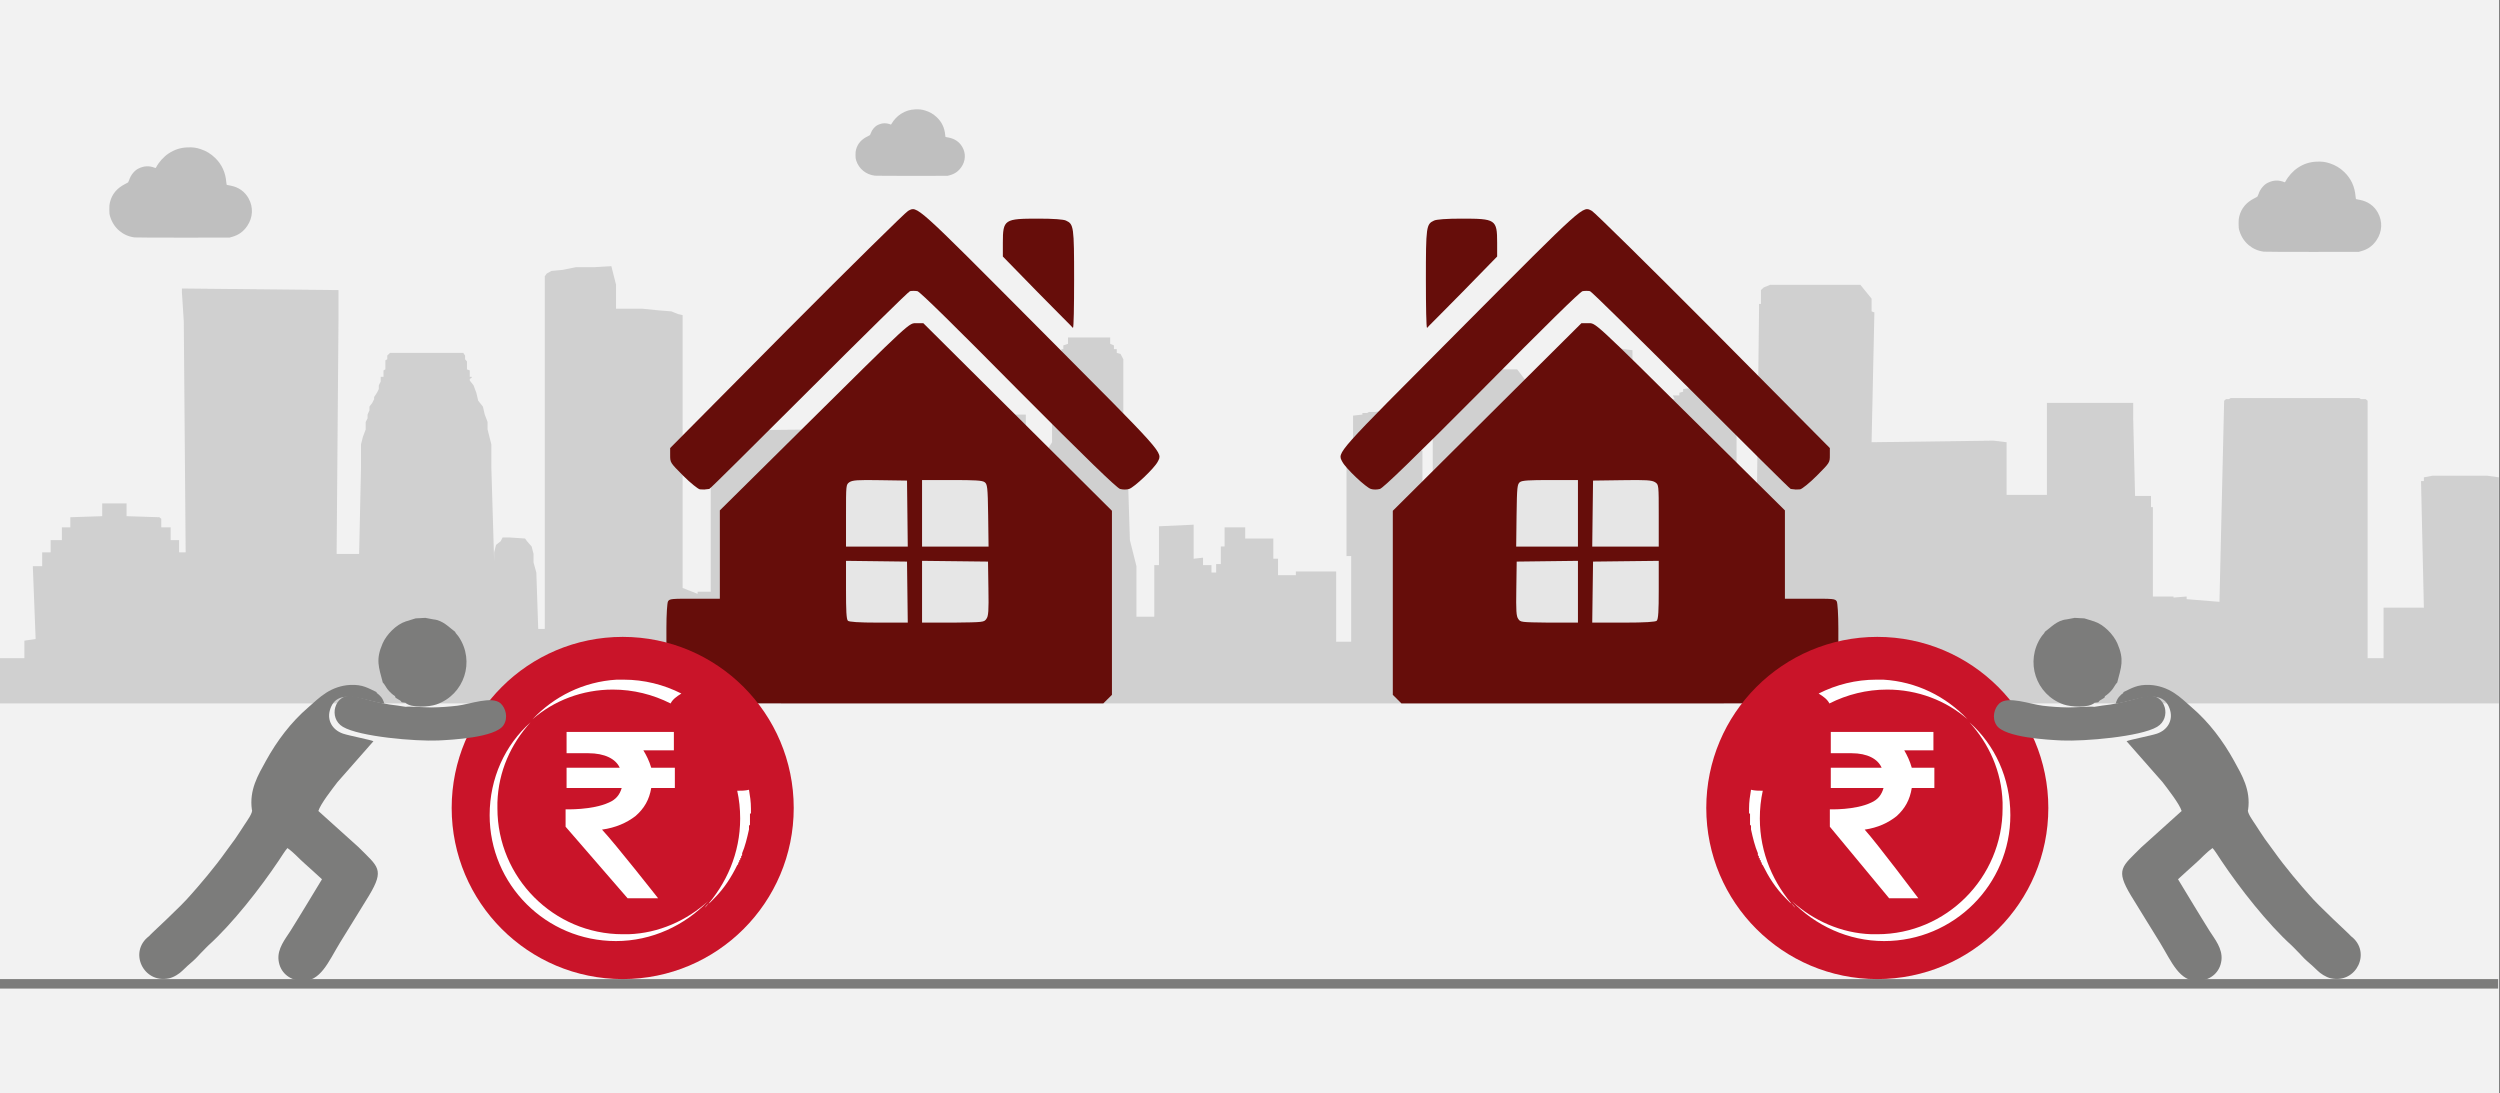 <svg width="526" height="230" xmlns="http://www.w3.org/2000/svg" xmlns:xlink="http://www.w3.org/1999/xlink" overflow="hidden"><rect width="100%" height="100%" fill="#808080" stroke="none"/><defs><clipPath id="clip0"><path d="M0 0 526 0 526 230 0 230Z" fill-rule="evenodd" clip-rule="evenodd"/></clipPath><clipPath id="clip1"><path d="M180 23 203 23 203 38 180 38Z" fill-rule="evenodd" clip-rule="evenodd"/></clipPath><clipPath id="clip2"><path d="M180 23 203 23 203 38 180 38Z" fill-rule="evenodd" clip-rule="evenodd"/></clipPath><clipPath id="clip3"><path d="M180 23 203 23 203 38 180 38Z" fill-rule="evenodd" clip-rule="evenodd"/></clipPath><clipPath id="clip4"><path d="M23 31 53 31 53 50 23 50Z" fill-rule="evenodd" clip-rule="evenodd"/></clipPath><clipPath id="clip5"><path d="M23 31 53 31 53 50 23 50Z" fill-rule="evenodd" clip-rule="evenodd"/></clipPath><clipPath id="clip6"><path d="M23 31 53 31 53 50 23 50Z" fill-rule="evenodd" clip-rule="evenodd"/></clipPath><clipPath id="clip7"><path d="M471 33 501 33 501 54 471 54Z" fill-rule="evenodd" clip-rule="evenodd"/></clipPath><clipPath id="clip8"><path d="M471 33 501 33 501 54 471 54Z" fill-rule="evenodd" clip-rule="evenodd"/></clipPath><clipPath id="clip9"><path d="M471 33 501 33 501 54 471 54Z" fill-rule="evenodd" clip-rule="evenodd"/></clipPath></defs><g clip-path="url(#clip0)"><rect x="0" y="0" width="525.239" height="230" fill="#FFFFFF" transform="scale(1.001 1)"/><rect x="0" y="0" width="525.239" height="230" fill="#F2F2F2" transform="scale(1.001 1)"/><path d="M525.239 90.881 525.239 44.433 522.874 44.097 511.246 44.097 509.472 44.433 509.472 44.433 509.472 45.217 508.88 45.217 508.88 45.44 509.472 71.854 503.756 71.854 500.997 71.854 500.997 82.487 497.647 82.487 497.647 28.54 497.647 28.316 497.252 27.98 496.267 27.98 495.873 27.757 494.493 27.757 493.508 27.757 471.237 27.757 469.857 27.757 468.872 27.757 468.478 27.98 467.886 27.98 467.492 28.316 466.507 70.623 459.609 70.063 459.609 69.504 456.849 69.728 456.849 69.504 456.258 69.504 455.864 69.504 454.878 69.504 453.893 69.504 453.499 69.504 452.513 69.504 452.513 50.701 452.119 50.701 452.119 48.35 451.725 48.35 448.769 48.35 448.375 32.01 448.375 29.324 448.375 28.764 447.98 28.764 430.637 28.764 430.242 28.764 430.242 29.324 430.242 32.01 430.242 48.127 429.848 48.127 426.498 48.127 422.753 48.127 421.768 48.127 421.768 37.046 419.008 36.711 393.387 37.046 393.978 9.737 393.387 9.513 393.387 8.954 393.387 7.946 393.387 6.827 391.022 3.917 390.234 3.917 372.102 3.917 370.722 4.477 370.131 5.037 370.131 6.044 370.131 7.163 370.131 7.946 369.737 7.946 369.737 8.73 369.145 60.774 365.598 56.521 365.598 47.007 365.006 41.523 365.006 28.764 363.627 28.764 363.627 28.764 363.627 27.98 362.641 27.98 362.641 27.98 362.641 27.197 361.853 27.197 361.262 27.197 361.262 26.637 360.473 26.414 360.473 26.414 360.473 25.854 359.488 25.63 355.349 25.63 353.772 25.854 353.772 26.414 353.772 26.414 352.984 26.637 352.984 27.197 352.984 27.197 351.604 27.197 351.999 27.98 351.604 27.98 350.619 27.98 350.619 28.764 350.619 28.764 349.634 28.764 349.634 41.523 349.239 47.007 349.239 60.214 347.86 62.676 347.269 62.676 347.269 62.9 345.889 62.9 345.889 62.9 344.115 62.9 344.115 62.9 343.13 62.9 343.13 29.324 343.13 17.684 332.881 16.341 332.487 18.803 332.881 48.35 327.363 48.35 327.363 47.343 327.363 47.343 327.363 45.217 327.363 45.217 327.757 45.217 327.757 45.217 328.348 45.217 328.348 45.217 328.348 45.217 328.348 32.234 328.348 32.01 328.348 32.01 328.348 32.01 327.757 32.01 327.757 32.01 327.363 32.01 327.363 32.01 326.771 32.01 326.771 32.01 326.771 32.01 318.888 21.713 310.61 21.713 302.135 32.01 302.135 32.01 302.135 32.01 302.135 32.01 302.135 32.01 301.741 32.01 301.741 32.01 301.15 32.234 301.15 32.234 301.15 32.234 301.15 45.217 301.15 45.217 301.15 45.217 301.15 45.44 301.741 45.44 302.135 45.44 302.135 45.44 302.135 47.567 302.135 47.567 302.135 47.567 302.135 71.406 300.362 71.406 300.362 82.487 298.982 82.487 298.982 79.017 297.997 79.017 297.997 60.998 298.982 60.998 298.982 38.837 297.602 38.837 297.602 31.45 295.632 31.226 295.632 31.226 295.632 30.89 295.237 30.89 295.237 30.89 294.646 30.89 294.646 30.89 294.252 30.89 294.252 30.667 293.858 30.667 293.267 30.667 292.872 30.667 292.478 30.667 291.099 30.331 289.128 30.667 289.128 30.667 288.734 30.667 288.142 30.667 287.748 30.667 287.748 30.667 287.354 30.89 286.763 30.89 286.763 30.89 286.368 30.89 286.368 30.89 286.368 31.226 286.368 31.226 284.398 31.45 284.398 38.837 283.018 38.837 283.018 60.998 284.003 60.998 284.003 79.017 280.85 79.017 280.85 64.243 273.361 64.243 272.375 64.243 272.375 65.027 272.375 65.027 270.01 65.027 268.631 65.027 268.631 61.557 267.645 61.557 267.645 57.304 266.266 57.304 266.266 57.304 266.266 57.304 266.266 57.304 265.871 57.304 265.871 57.304 265.477 57.304 265.477 57.304 264.886 57.304 264.886 57.304 264.492 57.304 264.492 57.304 263.9 57.304 262.521 57.304 261.732 57.304 261.732 54.954 259.762 54.954 257.397 54.954 257.397 58.983 257.397 58.983 256.608 58.983 256.608 62.676 255.623 62.676 255.623 64.467 255.229 64.467 255.229 64.467 254.637 64.467 254.637 64.467 254.637 62.9 252.864 62.9 252.864 61.557 252.864 61.333 250.893 61.557 250.893 54.394 243.6 54.73 243.6 62.9 242.615 62.9 242.615 82.487 242.615 82.487 242.615 73.757 238.87 73.757 238.87 63.124 237.491 57.64 236.899 38.613 236.111 37.046 236.111 19.586 235.52 18.467 234.731 18.243 234.731 17.684 234.731 17.46 234.14 17.46 234.14 16.676 234.14 16.676 233.352 16.341 233.352 15.333 233.352 14.998 232.761 14.998 224.877 14.998 224.483 14.998 224.483 15.333 224.483 16.341 223.497 16.676 223.497 16.676 223.497 17.46 223.103 17.46 223.103 17.684 223.103 18.243 222.118 18.467 221.132 19.586 221.132 37.046 220.147 38.613 220.147 54.954 220.147 54.73 220.147 54.73 220.147 54.394 220.147 54.394 217.979 54.394 217.388 54.394 217.388 54.73 217.388 54.73 216.994 54.73 216.994 54.954 216.994 55.289 216.994 55.289 216.994 55.289 216.994 55.513 216.402 55.513 216.402 55.513 216.402 56.073 216.008 56.073 216.008 56.073 216.008 65.027 215.614 66.034 215.614 40.404 215.614 38.837 215.614 35.144 215.614 35.144 215.614 33.8 215.614 31.226 208.519 31.226 208.519 30.89 207.73 30.89 207.73 31.226 201.621 31.226 201.227 30.667 200.241 30.667 200.241 31.226 193.737 31.226 193.737 33.8 193.737 35.144 193.146 35.144 193.146 38.837 193.146 40.404 193.737 58.647 185.262 58.647 184.868 58.647 184.868 59.99 184.868 59.99 179.744 60.55 179.744 64.243 176.394 63.907 174.028 63.907 174.028 55.737 174.028 55.737 174.028 37.83 171.861 35.927 171.861 35.927 171.861 34.584 171.861 34.36 149.393 34.584 149.393 68.496 146.633 68.496 146.633 68.944 143.48 67.713 143.48 10.297 142.494 10.073 141.115 9.513 138.356 9.29 135.005 8.954 131.26 8.954 129.487 8.954 129.487 3.917 128.501 0 124.757 0.224 121.012 0.224 118.253 0.783 115.888 1.007 114.902 1.567 114.508 2.127 114.508 10.521 114.508 76.331 114.114 76.331 113.128 76.331 112.734 64.467 112.143 62.341 112.143 60.55 111.749 58.983 110.763 57.864 110.369 57.304 107.019 57.08 105.639 57.08 105.245 57.864 104.259 58.647 103.865 60.214 103.865 62.117 103.274 42.307 103.274 40.74 103.274 40.74 103.274 40.404 103.274 39.061 103.274 37.494 102.88 35.927 102.486 34.36 102.486 32.793 101.894 31.226 101.5 29.547 100.515 28.316 100.121 26.637 99.529 25.071 98.741 24.063 98.741 23.727 99.135 23.504 99.135 23.28 99.135 23.28 99.135 23.28 98.741 23.28 98.741 22.944 98.741 22.496 98.741 21.937 98.15 21.713 98.15 21.153 98.15 20.817 98.15 20.37 98.15 20.034 97.755 19.586 97.755 19.251 97.755 18.803 97.361 18.243 81.989 18.243 81.397 18.803 81.397 19.027 81.397 19.586 81.003 19.81 81.003 20.37 81.003 20.817 81.003 21.153 81.003 21.713 80.609 21.937 80.609 22.496 80.609 22.72 80.609 23.28 80.018 23.28 80.018 24.287 79.623 25.071 79.623 25.854 79.229 26.637 78.638 27.533 78.638 27.98 78.244 28.764 77.653 29.547 77.653 30.331 77.258 31.226 77.258 32.01 76.864 32.793 76.864 34.36 76.273 35.927 75.879 37.494 75.879 39.061 75.879 40.74 75.879 40.964 75.879 42.307 75.485 60.55 70.754 60.55 71.149 11.08 71.149 5.037 38.235 4.701 38.235 5.484 38.629 11.64 39.023 60.214 37.644 60.214 37.644 57.64 37.644 57.64 37.644 57.64 37.644 57.64 37.644 57.64 35.87 57.64 35.87 55.289 35.87 55.289 35.87 54.954 35.87 54.954 35.87 54.954 35.279 54.954 33.899 54.954 33.899 53.163 33.899 53.163 33.505 52.827 33.505 52.827 33.505 52.827 33.505 52.827 26.607 52.603 26.607 52.38 26.607 52.38 26.607 52.38 26.607 52.38 26.607 52.044 26.607 52.044 26.607 51.82 26.607 51.484 26.607 51.26 26.607 51.26 26.607 51.036 26.607 50.701 26.607 50.701 26.607 50.701 26.607 50.701 26.607 49.917 21.483 49.917 21.483 52.603 14.782 52.827 14.782 52.827 14.782 52.827 14.782 54.954 13.008 54.954 13.008 54.954 13.008 54.954 13.008 54.954 13.008 57.64 11.234 57.64 10.643 57.64 10.643 57.64 10.643 57.64 10.643 57.64 10.643 60.214 9.263 60.214 9.263 60.214 9.263 60.214 8.869 60.214 8.869 60.214 8.869 60.214 8.869 60.214 8.869 60.214 8.869 63.124 6.898 63.124 7.489 78.457 5.124 78.793 5.124 82.487 0 82.487 0 92 525.239 92 525.239 90.881Z" fill="#D0D0D0" fill-rule="evenodd" transform="matrix(1.001 0 -0 1 0 56)"/><path d="M0 0 525.087 0" stroke="#7C7C7B" stroke-width="1.997" stroke-miterlimit="8" fill="none" fill-rule="evenodd" transform="matrix(1.001 0 -0 1 0 207)"/><g clip-path="url(#clip1)"><g clip-path="url(#clip2)"><g clip-path="url(#clip3)"><path d="M3.855 13.964C2.084 13.739 0.668 12.52 0.133 10.759 0.018 10.381 0.002 10.244 0 9.621-0.002 9.048 0.018 8.831 0.104 8.487 0.425 7.209 1.191 6.298 2.489 5.648 2.679 5.553 2.858 5.446 2.888 5.41 2.917 5.375 2.989 5.202 3.048 5.028 3.305 4.255 3.853 3.584 4.475 3.279 5.341 2.854 6.114 2.828 7.016 3.194 7.079 3.22 7.124 3.178 7.206 3.016 7.571 2.298 8.338 1.44 9.03 0.974 9.958 0.349 10.857 0.052 11.947 0.008 12.76-0.025 13.255 0.04 13.945 0.269 14.819 0.559 15.529 0.997 16.195 1.656 17.199 2.649 17.762 3.894 17.883 5.383 17.913 5.765 17.928 5.813 18.02 5.833 18.077 5.845 18.31 5.891 18.539 5.935 19.77 6.174 20.707 6.848 21.296 7.918 22.037 9.267 21.964 10.869 21.101 12.167 20.504 13.064 19.782 13.594 18.759 13.883L18.368 13.993 11.282 14.001C7.384 14.005 4.043 13.988 3.855 13.964Z" fill="#BFBFBF" transform="matrix(1.055 0 -0 1 180 23)"/></g></g></g><g clip-path="url(#clip4)"><g clip-path="url(#clip5)"><g clip-path="url(#clip6)"><path d="M5.231 18.952C2.829 18.646 0.907 16.991 0.181 14.601 0.025 14.089 0.003 13.903 0 13.057-0.003 12.28 0.025 11.985 0.142 11.518 0.577 9.784 1.617 8.547 3.378 7.665 3.636 7.537 3.879 7.391 3.919 7.343 3.959 7.294 4.057 7.06 4.136 6.823 4.485 5.775 5.229 4.864 6.073 4.45 7.249 3.873 8.298 3.838 9.521 4.335 9.607 4.37 9.668 4.312 9.779 4.093 10.276 3.118 11.316 1.954 12.255 1.322 13.515 0.474 14.735 0.07 16.214 0.011 17.318-0.033 17.989 0.054 18.926 0.365 20.111 0.759 21.076 1.353 21.979 2.247 23.341 3.595 24.106 5.284 24.269 7.305 24.311 7.824 24.331 7.89 24.456 7.916 24.533 7.932 24.85 7.995 25.16 8.055 26.83 8.379 28.103 9.294 28.901 10.745 29.908 12.577 29.808 14.75 28.637 16.513 27.827 17.73 26.847 18.448 25.458 18.841L24.928 18.991 15.312 19.001C10.021 19.006 5.487 18.984 5.231 18.952Z" fill="#BFBFBF" transform="matrix(1.014 0 -0 1 23 31)"/></g></g></g><g clip-path="url(#clip7)"><g clip-path="url(#clip8)"><g clip-path="url(#clip9)"><path d="M5.231 18.952C2.829 18.646 0.907 16.991 0.181 14.601 0.025 14.089 0.003 13.903 0 13.057-0.003 12.28 0.025 11.985 0.142 11.518 0.577 9.784 1.617 8.547 3.378 7.665 3.636 7.537 3.879 7.391 3.919 7.343 3.959 7.294 4.057 7.06 4.136 6.823 4.485 5.775 5.229 4.864 6.073 4.45 7.249 3.873 8.298 3.838 9.521 4.335 9.607 4.37 9.668 4.313 9.779 4.093 10.276 3.118 11.316 1.954 12.255 1.322 13.515 0.474 14.735 0.07 16.215 0.011 17.318-0.033 17.989 0.054 18.926 0.365 20.111 0.759 21.076 1.353 21.979 2.247 23.341 3.595 24.106 5.284 24.269 7.305 24.311 7.824 24.331 7.89 24.456 7.916 24.533 7.932 24.85 7.995 25.16 8.055 26.831 8.379 28.103 9.294 28.901 10.746 29.908 12.577 29.808 14.751 28.637 16.513 27.827 17.73 26.847 18.448 25.458 18.841L24.928 18.991 15.312 19.001C10.021 19.006 5.487 18.984 5.231 18.952Z" fill="#BFBFBF" transform="matrix(1.014 0 -0 1 471 34)"/></g></g></g><path d="M0.383 79.671C-0.113 79.178-0.113 70.628 0.3 69.723 0.63 69.148 1.043 69.148 5.916 69.148L11.201 69.148 11.201 64.133C11.201 61.256 11.366 58.871 11.531 58.542 11.861 57.967 12.274 57.967 17.147 57.967L22.432 57.967 22.432 48.677 22.432 39.387 39.113 22.862C63.227-1.062 62.154 0.007 63.805 0.007L65.209 0.007 85.029 19.738 104.848 39.469 104.848 58.789 104.848 78.191 103.94 79.096 103.031 80 51.831 80C12.522 80 0.63 79.918 0.383 79.671L0.383 79.671Z" fill="#660D0A" fill-rule="evenodd" transform="matrix(1.001 0 -0 1 129 68)"/><path d="M12.902 6.5 12.823 0.159 6.411 0.079 0 0 0 6.104C0 10.463 0.079 12.287 0.396 12.604 0.633 12.841 2.533 13 6.886 13L12.981 13 12.902 6.5 12.902 6.5Z" fill="#E6E6E6" fill-rule="evenodd" transform="matrix(1.001 0 -0 1 178 118)"/><path d="M13.522 12.207C13.95 11.652 14.036 10.543 13.95 5.866L13.864 0.159 6.932 0.079 0 0 0 6.5 0 13 6.504 13C13.008 12.921 13.008 12.921 13.522 12.207L13.522 12.207Z" fill="#E6E6E6" fill-rule="evenodd" transform="matrix(1.001 0 -0 1 194 118)"/><path d="M12.902 6.972 12.823 0.116 7.124 0.03C2.454-0.056 1.346 0.03 0.712 0.458 0 0.973 0 0.973 0 7.486L0 14 6.491 14 12.981 14 12.902 6.972 12.902 6.972Z" fill="#E6E6E6" fill-rule="evenodd" transform="matrix(1.001 0 -0 1 178 101)"/><path d="M13.895 7.432C13.809 1.383 13.724 0.864 13.127 0.432 12.616 0.086 11.167 0 6.223 0L0 0 0 7 0 14 6.99 14 13.98 14 13.895 7.432 13.895 7.432Z" fill="#E6E6E6" fill-rule="evenodd" transform="matrix(1.001 0 -0 1 194 101)"/><path d="M6.25 58.959C5.839 58.876 4.276 57.635 2.714 56.063 0 53.333 0 53.333 0 51.761L0 50.272 24.507 25.535C37.994 11.967 49.508 0.632 50.001 0.384 51.975-0.691 51.235-1.353 77.715 25.287 104.196 51.926 103.538 51.099 102.469 53.167 101.729 54.574 97.535 58.545 96.466 58.876 95.972 59.041 95.15 59.041 94.574 58.876 93.916 58.711 87.419 52.423 73.192 38.11 59.705 24.459 52.55 17.427 51.975 17.262 51.481 17.179 50.823 17.179 50.412 17.262 50.001 17.427 40.461 26.858 29.112 38.193 17.764 49.527 8.388 58.876 8.224 58.876 8.059 58.876 7.648 58.959 7.484 58.959 7.155 59.041 6.661 58.959 6.25 58.959L6.25 58.959Z" fill="#660D0A" fill-rule="evenodd" transform="matrix(1.001 0 -0 1 141 44)"/><path d="M7.287 15.444 0 7.971 0 5.065C0 0.166 0.324 0 7.449 0 10.687 0 12.792 0.166 13.278 0.415 14.897 1.162 14.978 1.661 14.978 12.787 14.978 18.433 14.897 23 14.735 23 14.735 22.917 11.335 19.596 7.287 15.444L7.287 15.444Z" fill="#660D0A" fill-rule="evenodd" transform="matrix(1.001 0 -0 1 211 46)"/><path d="M-0.383-79.671C0.113-79.178 0.113-70.628-0.3-69.723-0.63-69.148-1.043-69.148-5.916-69.148L-11.201-69.148-11.201-64.133C-11.201-61.256-11.366-58.871-11.531-58.542-11.861-57.967-12.274-57.967-17.147-57.967L-22.432-57.967-22.432-48.677-22.432-39.387-39.113-22.862C-63.227 1.062-62.154-0.007-63.805-0.007L-65.209-0.007-85.029-19.738-104.848-39.469-104.848-58.789-104.848-78.191-103.94-79.096-103.031-80-51.831-80C-12.522-80-0.63-79.918-0.383-79.671L-0.383-79.671Z" fill="#660D0A" fill-rule="evenodd" transform="matrix(1.001 8.75495e-08 8.74228e-08 -1 398 68)"/><path d="M-13.895-6.5-13.809-0.159-6.905-0.079 0 0 0-6.104C0-10.463-0.085-12.287-0.426-12.604-0.682-12.841-2.728-13-7.416-13L-13.98-13-13.895-6.5-13.895-6.5Z" fill="#E6E6E6" fill-rule="evenodd" transform="matrix(1.001 8.75495e-08 8.74228e-08 -1 349 118)"/><path d="M-12.556-12.207C-12.954-11.652-13.033-10.543-12.954-5.866L-12.874-0.159-6.437-0.079 0 0 0-6.5 0-13-6.04-13C-12.079-12.921-12.079-12.921-12.556-12.207L-12.556-12.207Z" fill="#E6E6E6" fill-rule="evenodd" transform="matrix(1.001 8.75495e-08 8.74228e-08 -1 332 118)"/><path d="M-13.895-6.972-13.809-0.116-7.672-0.03C-2.642 0.056-1.449-0.03-0.767-0.458 0-0.973 0-0.973 0-7.486L0-14-6.99-14-13.98-14-13.895-6.972-13.895-6.972Z" fill="#E6E6E6" fill-rule="evenodd" transform="matrix(1.001 8.75495e-08 8.74228e-08 -1 349 101)"/><path d="M-12.902-7.432C-12.823-1.383-12.744-0.864-12.19-0.432-11.715-0.086-10.369 0-5.778 0L0 0 0-7 0-14-6.491-14-12.981-14-12.902-7.432-12.902-7.432Z" fill="#E6E6E6" fill-rule="evenodd" transform="matrix(1.001 8.75495e-08 8.74228e-08 -1 332 101)"/><path d="M-6.25-58.959C-5.839-58.876-4.276-57.635-2.714-56.063 0-53.333 0-53.333 0-51.761L0-50.272-24.507-25.535C-37.994-11.967-49.508-0.632-50.001-0.384-51.975 0.691-51.235 1.353-77.715-25.287-104.196-51.926-103.538-51.099-102.469-53.167-101.729-54.574-97.535-58.545-96.466-58.876-95.972-59.041-95.15-59.041-94.574-58.876-93.916-58.711-87.419-52.423-73.192-38.11-59.705-24.459-52.55-17.427-51.975-17.262-51.481-17.179-50.823-17.179-50.412-17.262-50.001-17.427-40.461-26.858-29.112-38.193-17.764-49.527-8.388-58.876-8.224-58.876-8.059-58.876-7.648-58.959-7.484-58.959-7.155-59.041-6.661-58.959-6.25-58.959L-6.25-58.959Z" fill="#660D0A" fill-rule="evenodd" transform="matrix(1.001 8.75495e-08 8.74228e-08 -1 385 44)"/><path d="M-7.287-15.444 0-7.971 0-5.065C0-0.166-0.324 0-7.449 0-10.687 0-12.792-0.166-13.278-0.415-14.897-1.162-14.978-1.661-14.978-12.787-14.978-18.433-14.897-23-14.735-23-14.735-22.917-11.335-19.596-7.287-15.444L-7.287-15.444Z" fill="#660D0A" fill-rule="evenodd" transform="matrix(1.001 8.75495e-08 8.74228e-08 -1 315 46)"/><path d="M0-36C9.1533e-15-16.118-16.094 0-35.948 0-55.801 9.16656e-15-71.896-16.118-71.896-36-71.896-55.882-55.801-72-35.948-72-16.094-72 1.37299e-14-55.882 0-36Z" fill="#C91429" fill-rule="evenodd" transform="matrix(1.001 8.75495e-08 8.74228e-08 -1 167 134)"/><path d="M-0.412-23.165C-0.206-24.417 0-25.67 0-27.131 0-27.131 0-27.131 0-27.131 0-27.131 0-27.131 0-27.131 0-27.131 0-27.131 0-27.131 0-27.131 0-27.131 0-27.131 0-27.131 0-27.131 0-27.131 0-27.131 0-27.131 0-27.131 0-27.131 0-27.339 0-27.339 0-27.339 0-27.339 0-27.339 0-27.339 0-27.339 0-27.339 0-27.339 0-27.339 0-27.339 0-27.339 0-27.339 0-27.339 0-27.339 0-27.339 0-27.339 0-27.339 0-27.339 0-27.339 0-27.339 0-27.339 0-27.339 0-27.339 0-27.548 0-27.548 0-27.548 0-27.548 0-27.548 0-27.548 0-27.548 0-27.548 0-27.548 0-27.548 0-27.548 0-27.548 0-27.548 0-27.548 0-27.548 0-27.548 0-27.548 0-27.548 0-27.548 0-27.548 0-27.548 0-27.548 0-27.756 0-27.756 0-27.756 0-27.756 0-27.756 0-27.756 0-27.756 0-27.756 0-27.756 0-27.756 0-27.756 0-27.756 0-27.756 0-27.756 0-27.756 0-27.756 0-27.756 0-27.756 0-27.756 0-27.756 0-27.965 0-27.965 0-27.965 0-27.965 0-27.965 0-27.965 0-27.965 0-27.965 0-27.965 0-27.965 0-27.965 0-27.965 0-27.965 0-27.965 0-27.965 0-27.965 0-27.965 0-27.965 0-27.965 0-27.965 0-27.965 0-27.965 0-27.965 0-27.965 0-27.965 0-28.174 0-28.174 0-28.174 0-28.174 0-28.174 0-28.174 0-28.174 0-28.174 0-28.174 0-28.174 0-28.174 0-28.174 0-28.174 0-28.174-0.206-28.174-0.206-28.174-0.206-28.174-0.206-28.174-0.206-28.174-0.206-28.174-0.206-28.174-0.206-28.174-0.206-28.174-0.206-28.174-0.206-28.383-0.206-28.383-0.206-28.383-0.206-28.383-0.206-28.383-0.206-28.383-0.206-28.383-0.206-28.383-0.206-28.383-0.206-28.383-0.206-28.383-0.206-28.383-0.206-28.383-0.206-28.383-0.206-28.383-0.206-28.383-0.206-28.383-0.206-28.383-0.206-28.383-0.206-28.383-0.206-28.383-0.206-28.383-0.206-28.383-0.206-28.383-0.206-28.383-0.206-28.383-0.206-28.383-0.206-28.591-0.206-28.591-0.206-28.591-0.206-28.591-0.206-28.591-0.206-28.591-0.206-28.591-0.206-28.591-0.206-28.591-0.206-28.591-0.206-28.591-0.206-28.591-0.206-28.591-0.206-28.591-0.206-28.591-0.206-28.591-0.206-28.591-0.206-28.591-0.206-28.591-0.206-28.591-0.206-28.591-0.206-28.591-0.206-28.591-0.206-28.591-0.206-28.591-0.206-28.8-0.206-28.8-0.206-28.8-0.206-28.8-0.206-28.8-0.206-28.8-0.206-28.8-0.206-28.8-0.206-28.8-0.206-28.8-0.206-28.8-0.206-28.8-0.206-28.8-0.206-28.8-0.206-28.8-0.206-28.8-0.206-28.8-0.206-28.8-0.206-28.8-0.206-28.8-0.206-28.8-0.206-28.8-0.206-28.8-0.206-28.8-0.206-28.8-0.206-28.8-0.206-28.8-0.206-29.009-0.206-29.009-0.206-29.009-0.206-29.009-0.206-29.009-0.206-29.009-0.206-29.009-0.206-29.009-0.206-29.009-0.206-29.009-0.206-29.009-0.206-29.009-0.206-29.009-0.206-29.009-0.206-29.009-0.206-29.009-0.206-29.009-0.206-29.009-0.206-29.009-0.206-29.009-0.206-29.009-0.206-29.009-0.206-29.009-0.206-29.009-0.206-29.009-0.206-29.217-0.206-29.217-0.206-29.217-0.206-29.217-0.206-29.217-0.206-29.217-0.206-29.217-0.206-29.217-0.206-29.217-0.206-29.217-0.206-29.217-0.206-29.217-0.206-29.217-0.206-29.217-0.206-29.217-0.206-29.217-0.206-29.217-0.206-29.217-0.206-29.217-0.206-29.217-0.206-29.217-0.206-29.217-0.206-29.217-0.206-29.217-0.206-29.217-0.206-29.217-0.206-29.217-0.206-29.217-0.206-29.426-0.206-29.426-0.206-29.426-0.206-29.426-0.206-29.426-0.206-29.426-0.206-29.426-0.206-29.426-0.206-29.426-0.206-29.426-0.206-29.426-0.206-29.426-0.206-29.426-0.206-29.426-0.206-29.426-0.206-29.426-0.206-29.426-0.206-29.426-0.206-29.426-0.206-29.426-0.206-29.426-0.206-29.426-0.206-29.426-0.206-29.426-0.206-29.635-0.206-29.635-0.206-29.635-0.206-29.635-0.206-29.635-0.206-29.635-0.206-29.635-0.206-29.635-0.206-29.635-0.206-29.635-0.206-29.635-0.206-29.635-0.206-29.635-0.206-29.635-0.206-29.635-0.206-29.635-0.206-29.635-0.206-29.635-0.206-29.635-0.206-29.635-0.206-29.635-0.206-29.635-0.206-29.635-0.206-29.635-0.206-29.635-0.206-29.635-0.206-29.635-0.206-29.843-0.206-29.843-0.206-29.843-0.206-29.843-0.206-29.843-0.206-29.843-0.206-29.843-0.206-29.843-0.206-29.843-0.206-29.843-0.206-29.843-0.206-29.843-0.206-29.843-0.206-29.843-0.206-29.843-0.206-29.843-0.206-29.843-0.206-29.843-0.206-29.843-0.206-30.052-0.206-30.052-0.206-30.052-0.206-30.052-0.206-30.052-0.206-30.052-0.206-30.052-0.206-30.052-0.206-30.052-0.206-30.052-0.206-30.052-0.206-30.052-0.206-30.052-0.206-30.052-0.206-30.052-0.206-30.052-0.206-30.052-0.206-30.052-0.206-30.052-0.206-30.052-0.206-30.052-0.206-30.052-0.206-30.052-0.206-30.052-0.206-30.052-0.206-30.052-0.206-30.052-0.206-30.261-0.206-30.261-0.206-30.261-0.206-30.261-0.206-30.261-0.206-30.261-0.206-30.261-0.206-30.261-0.206-30.261-0.206-30.261-0.206-30.261-0.206-30.261-0.206-30.261-0.206-30.261-0.206-30.261-0.206-30.261-0.206-30.261-0.206-30.261-0.206-30.261-0.206-30.261-0.206-30.47-0.206-30.47-0.206-30.47-0.206-30.47-0.206-30.47-0.206-30.47-0.206-30.47-0.206-30.47-0.206-30.47-0.206-30.47-0.206-30.47-0.206-30.47-0.206-30.47-0.206-30.47-0.206-30.47-0.206-30.47-0.206-30.47-0.206-30.678-0.412-30.678-0.412-30.678-0.412-30.678-0.412-30.678-0.412-30.678-0.412-30.678-0.412-30.678-0.412-30.678-0.412-30.678-0.412-30.678-0.412-30.678-0.412-30.678-0.412-30.678-0.412-30.678-0.412-30.678-0.412-30.678-0.412-30.678-0.412-30.678-0.412-30.678-0.412-30.678-0.412-30.678-0.412-30.678-0.412-30.678-0.412-30.887-0.412-30.887-0.412-30.887-0.412-30.887-0.412-30.887-0.412-30.887-0.412-30.887-0.412-30.887-0.412-30.887-0.412-30.887-0.412-30.887-0.412-30.887-0.412-30.887-0.412-31.096-0.412-31.096-0.412-31.096-0.412-31.096-0.412-31.096-0.412-31.096-0.412-31.096-0.412-31.096-0.412-31.096-0.412-31.096-0.412-31.096-0.412-31.096-0.412-31.096-0.412-31.096-0.412-31.096-0.412-31.096-0.412-31.096-0.412-31.096-0.412-31.096-0.412-31.096-0.412-31.096-0.412-31.096-0.412-31.304-0.412-31.304-0.412-31.513-0.412-31.513-0.412-31.513-0.412-31.513-0.412-31.513-0.412-31.513-0.412-31.513-0.412-31.513-0.412-31.513-0.412-31.513-0.412-31.513-0.412-31.513-0.412-31.513-0.412-31.513-0.412-31.513-0.412-31.513-0.824-33.391-1.236-35.061-1.854-36.522-1.854-36.522-1.854-36.522-1.854-36.522-1.854-36.73-1.854-36.73-1.854-36.939-1.854-36.939-1.854-36.939-1.854-36.939-1.854-36.939-1.854-36.939-1.854-36.939-1.854-36.939-1.854-36.939-1.854-36.939-1.854-36.939-1.854-36.939-1.854-36.939-1.854-36.939-1.854-36.939-1.854-36.939-2.06-37.148-2.06-37.148-2.06-37.148-2.06-37.148-2.06-37.148-2.06-37.148-2.06-37.148-2.06-37.148-2.06-37.148-2.06-37.148-2.06-37.148-2.06-37.148-2.06-37.357-2.06-37.357-2.06-37.357-2.06-37.357-2.06-37.357-2.06-37.357-2.06-37.357-2.06-37.357-2.06-37.357-2.06-37.357-2.06-37.357-2.06-37.357-2.06-37.357-2.06-37.357-2.06-37.357-2.06-37.357-2.06-37.357-2.06-37.357-2.06-37.357-2.06-37.565-2.06-37.565-2.06-37.565-2.06-37.565-2.06-37.565-2.266-37.565-2.266-37.565-2.266-37.565-2.266-37.565-2.266-37.565-2.266-37.565-2.266-37.565-2.266-37.565-2.266-37.565-2.266-37.565-2.266-37.565-2.266-37.565-2.266-37.565-2.266-37.565-2.266-37.565-2.266-37.565-2.266-37.565-2.266-37.565-2.266-37.774-2.266-37.774-2.266-37.774-2.266-37.774-2.266-37.774-2.266-37.774-2.266-37.774-2.266-37.774-2.266-37.774-2.266-37.774-2.266-37.774-2.266-37.774-2.266-37.774-2.266-37.774-2.266-37.774-2.266-37.774-2.266-37.774-2.266-37.774-2.266-37.774-2.266-37.774-2.266-37.774-2.266-37.983-2.266-37.983-2.266-37.983-2.266-37.983-2.266-37.983-2.266-37.983-2.266-37.983-2.266-37.983-2.266-37.983-2.266-37.983-2.266-37.983-2.266-37.983-2.266-37.983-2.266-37.983-2.266-37.983-2.266-37.983-2.266-37.983-2.266-37.983-2.266-37.983-2.266-37.983-2.266-37.983-2.266-37.983-2.266-37.983-2.472-37.983-2.472-37.983-2.472-37.983-2.472-37.983-2.472-37.983-2.472-37.983-2.472-37.983-2.472-37.983-2.472-38.191-2.472-38.191-2.472-38.191-2.472-38.191-2.472-38.191-2.472-38.191-2.472-38.191-2.472-38.191-2.472-38.191-2.472-38.191-2.472-38.191-2.472-38.191-2.472-38.191-2.472-38.191-2.472-38.191-2.472-38.191-2.472-38.191-2.472-38.191-2.472-38.191-2.472-38.191-2.472-38.191-2.472-38.191-2.472-38.191-2.472-38.191-2.472-38.191-2.472-38.191-2.472-38.191-2.472-38.191-2.472-38.191-2.472-38.191-2.472-38.4-2.472-38.4-2.472-38.4-2.472-38.4-2.472-38.4-2.472-38.4-2.472-38.4-2.472-38.4-2.472-38.4-2.472-38.4-2.472-38.4-2.472-38.4-2.472-38.4-2.472-38.4-2.472-38.4-2.472-38.4-2.472-38.4-2.472-38.4-2.472-38.4-2.472-38.4-2.472-38.4-2.472-38.4-2.472-38.4-2.472-38.4-2.472-38.4-2.472-38.4-2.472-38.4-2.472-38.4-2.472-38.4-2.678-38.4-2.678-38.609-2.678-38.609-2.678-38.609-2.678-38.609-2.678-38.609-2.678-38.609-2.678-38.609-2.678-38.609-2.678-38.609-2.678-38.609-2.678-38.609-2.678-38.609-2.678-38.609-2.678-38.609-2.678-38.609-2.678-38.609-2.678-38.609-2.678-38.609-2.678-38.609-2.678-38.609-2.678-38.609-2.678-38.609-2.678-38.609-2.678-38.609-2.678-38.609-2.678-38.609-2.678-38.609-2.678-38.609-2.678-38.609-2.678-38.609-2.678-38.817-2.678-38.817-2.678-38.817-2.678-38.817-2.678-38.817-2.678-38.817-2.678-38.817-2.678-38.817-2.678-38.817-2.678-38.817-2.678-38.817-2.678-38.817-2.884-39.026-2.884-39.026-2.884-39.026-2.884-39.026-2.884-39.026-2.884-39.026-2.884-39.026-2.884-39.026-2.884-39.026-2.884-39.026-2.884-39.026-2.884-39.026-2.884-39.026-2.884-39.026-2.884-39.026-2.884-39.026-2.884-39.026-4.12-41.531-5.561-43.826-7.621-45.913-7.621-45.913-7.621-45.913-7.621-45.913-7.827-46.122-8.239-46.539-8.651-46.957-8.651-46.957-8.651-46.957-8.651-46.957-9.063-47.165-9.475-47.583-9.681-48-5.149-42.991-2.266-36.522-2.266-29.217-2.266-27.131-2.472-25.252-2.884-23.374-2.06-23.374-1.236-23.374-0.412-23.165M-26.777 0C-22.452 0-18.332-1.043-14.624-2.922-15.654-3.548-16.478-4.174-16.89-5.009-20.598-3.13-24.718-2.087-29.043-2.087-35.428-2.087-41.402-4.383-45.933-8.348-45.933-8.348-45.933-8.348-45.933-8.348-45.933-8.348-45.933-8.348-45.933-8.348-41.402-3.548-35.222-0.417-28.219 0-28.219 0-28.219 0-28.219 0-28.219 0-28.013 0-28.013 0-28.013 0-28.013 0-28.013 0-28.013 0-28.013 0-28.013 0-28.013 0-28.013 0-28.013 0-28.013 0-28.013 0-28.013 0-28.013 0-28.013 0-28.013 0-28.013 0-28.013 0-28.013 0-28.013 0-28.013 0-28.013 0-28.013 0-28.013 0-28.013 0-28.013 0-27.807 0-27.807 0-27.807 0-27.807 0-27.807 0-27.807 0-27.807 0-27.807 0-27.807 0-27.807 0-27.807 0-27.807 0-27.807 0-27.807 0-27.807 0-27.807 0-27.807 0-27.807 0-27.807 0-27.807 0-27.807 0-27.807 0-27.807 0-27.807 0-27.807 0-27.807 0-27.807 0-27.807 0-27.601 0-27.601 0-27.601 0-27.601 0-27.601 0-27.601 0-27.601 0-27.601 0-27.601 0-27.601 0-27.601 0-27.601 0-27.601 0-27.601 0-27.601 0-27.601 0-27.601 0-27.601 0-27.601 0-27.601 0-27.601 0-27.601 0-27.601 0-27.601 0-27.601 0-27.601 0-27.601 0-27.601 0-27.601 0-27.395 0-27.395 0-27.395 0-27.395 0-27.395 0-27.395 0-27.395 0-27.395 0-27.395 0-27.395 0-27.395 0-27.395 0-27.395 0-27.395 0-27.395 0-27.395 0-27.395 0-27.395 0-27.395 0-27.395 0-27.395 0-27.395 0-27.395 0-27.395 0-27.395 0-27.395 0-27.395 0-27.395 0-27.189 0-27.189 0-27.189 0-27.189 0-27.189 0-27.189 0-27.189 0-27.189 0-27.189 0-27.189 0-27.189 0-27.189 0-27.189 0-27.189 0-27.189 0-27.189 0-27.189 0-27.189 0-27.189 0-27.189 0-27.189 0-27.189 0-27.189 0-27.189 0-27.189 0-27.189 0-27.189 0-27.189 0-26.983 0-26.983 0-26.983 0-26.983 0-26.983 0-26.983 0-26.983 0-26.983 0-26.983 0-26.983 0-26.983 0-26.983 0-26.983 0-26.983 0-26.983 0-26.983 0-26.983 0-26.983 0-26.983 0-26.983 0-26.983 0-26.983 0-26.983 0-26.983 0-26.983 0-26.983 0-26.983 0-26.983 0-26.777 0-26.777 0-26.777 0-26.777 0-26.777 0-26.777 0-26.777 0-26.777 0-26.777 0-26.777 0-26.777 0-26.777 0-26.777 0-26.777 0-26.777 0-26.777 0-26.777 0" fill="#FFFFFF" fill-rule="evenodd" transform="matrix(1.001 8.75495e-08 8.74228e-08 -1 158 143)"/><path d="M-37.359 0C-41.442-4.518-44.096-10.268-44.3-16.839-44.3-16.839-44.3-16.839-44.3-16.839-44.3-16.839-44.3-16.839-44.3-16.839-44.3-16.839-44.3-16.839-44.3-16.839-44.3-16.839-44.3-16.839-44.3-16.839-44.3-16.839-44.3-16.839-44.3-16.839-44.3-16.839-44.3-16.839-44.3-17.045-44.3-17.045-44.3-17.045-44.3-17.045-44.3-17.045-44.3-17.045-44.3-17.045-44.3-17.045-44.3-17.045-44.3-17.045-44.3-17.045-44.3-17.045-44.3-17.045-44.3-17.045-44.3-17.045-44.3-17.045-44.3-17.045-44.3-17.045-44.3-17.045-44.3-17.045-44.3-17.045-44.3-17.045-44.3-17.045-44.3-17.045-44.3-17.045-44.3-17.045-44.3-17.045-44.3-17.045-44.3-17.045-44.3-17.25-44.3-17.25-44.3-17.25-44.3-17.25-44.3-17.25-44.3-17.25-44.3-17.25-44.3-17.25-44.3-17.25-44.3-17.25-44.3-17.25-44.3-17.25-44.3-17.25-44.3-17.25-44.3-17.25-44.3-17.25-44.3-17.25-44.3-17.25-44.3-17.25-44.3-17.25-44.3-17.25-44.3-17.25-44.3-17.25-44.3-17.25-44.3-17.25-44.3-17.25-44.3-17.25-44.3-17.25-44.3-17.25-44.3-17.25-44.3-17.25-44.3-17.25-44.3-17.25-44.3-17.25-44.3-17.25-44.3-17.455-44.3-17.455-44.3-17.455-44.3-17.455-44.3-17.455-44.3-17.455-44.3-17.455-44.3-17.455-44.3-17.455-44.3-17.455-44.3-17.455-44.3-17.455-44.3-17.455-44.3-17.455-44.3-17.455-44.3-17.455-44.3-17.455-44.3-17.455-44.3-17.455-44.3-17.455-44.3-17.455-44.3-17.455-44.3-17.455-44.3-17.455-44.3-17.455-44.3-17.455-44.3-17.455-44.3-17.455-44.3-17.455-44.3-17.455-44.3-17.455-44.3-17.455-44.3-17.455-44.3-17.455-44.3-17.455-44.3-17.455-44.3-17.455-44.3-17.455-44.3-17.455-44.3-17.455-44.3-17.455-44.3-17.455-44.3-17.455-44.3-17.455-44.3-17.661-44.3-17.661-44.3-17.661-44.3-17.661-44.3-17.661-44.3-17.661-44.3-17.661-44.3-17.661-44.3-17.661-44.3-17.661-44.3-17.661-44.3-17.661-44.3-17.661-44.3-17.661-44.3-17.661-44.3-17.661-44.3-17.661-44.3-17.661-44.3-17.661-44.3-17.661-44.3-17.661-44.3-17.661-44.3-17.661-44.3-17.661-44.3-17.661-44.3-17.661-44.3-17.661-44.3-17.661-44.3-17.661-44.3-17.661-44.3-17.661-44.3-17.661-44.3-17.661-44.3-17.661-44.3-17.661-44.3-17.661-44.3-17.661-44.3-17.661-44.3-17.661-44.3-17.661-44.3-17.661-44.3-17.661-44.3-17.661-44.3-17.661-44.3-17.866-44.3-17.866-44.3-17.866-44.3-17.866-44.3-17.866-44.3-17.866-44.3-17.866-44.3-17.866-44.3-17.866-44.3-17.866-44.3-17.866-44.3-17.866-44.3-17.866-44.3-17.866-44.3-17.866-44.3-17.866-44.3-17.866-44.3-17.866-44.3-17.866-44.3-17.866-44.3-17.866-44.3-17.866-44.3-17.866-44.3-17.866-44.3-17.866-44.3-17.866-44.3-17.866-44.3-17.866-44.3-17.866-44.3-17.866-44.3-17.866-44.3-17.866-44.3-17.866-44.3-17.866-44.3-17.866-44.3-17.866-44.3-17.866-44.3-17.866-44.3-17.866-44.3-17.866-44.3-17.866-44.3-17.866-44.3-17.866-44.3-17.866-44.3-18.071-44.3-18.071-44.3-18.071-44.3-18.071-44.3-18.071-44.3-18.071-44.3-18.071-44.3-18.071-44.3-18.071-44.3-18.071-44.3-18.071-44.3-18.071-44.3-18.071-44.3-18.071-44.3-18.071-44.3-18.071-44.3-18.071-44.3-18.071-44.3-32.652-32.46-44.562-17.965-44.562-17.965-44.562-17.965-44.562-17.965-44.562-17.965-44.562-17.965-44.562-17.965-44.562-17.965-44.562-17.965-44.562-17.965-44.562-17.965-44.562-17.965-44.562-17.965-44.562-17.965-44.562-17.965-44.562-17.965-44.562-17.965-44.562-17.965-44.562-17.965-44.562-17.965-44.562-17.965-44.562-17.965-44.562-17.965-44.562-17.965-44.562-17.965-44.562-17.761-44.562-17.761-44.562-17.761-44.562-17.761-44.562-17.761-44.562-17.761-44.562-17.761-44.562-17.761-44.562-17.761-44.562-17.761-44.562-17.761-44.562-17.761-44.562-17.761-44.562-17.761-44.562-17.761-44.562-17.761-44.562-17.761-44.562-17.761-44.562-17.761-44.562-17.761-44.562-17.761-44.562-17.761-44.562-17.761-44.562-17.761-44.562-17.761-44.562-17.761-44.562-17.761-44.562-17.761-44.562-17.761-44.562-17.761-44.562-17.761-44.562-17.761-44.562-17.761-44.562-17.761-44.562-17.761-44.562-17.761-44.562-17.761-44.562-17.761-44.562-17.761-44.562-17.761-44.562-17.761-44.562-17.761-44.562-17.557-44.562-17.557-44.562-17.557-44.562-17.557-44.562-17.557-44.562-17.557-44.562-17.557-44.562-17.557-44.562-17.557-44.562-17.557-44.562-17.557-44.562-17.557-44.562-17.557-44.562-17.557-44.562-17.557-44.562-17.557-44.562-17.557-44.562-17.557-44.562-17.557-44.562-17.557-44.562-17.557-44.562-17.557-44.562-17.557-44.562-17.557-44.562-17.557-44.562-17.557-44.562-17.557-44.562-17.557-44.562-17.557-44.562-17.557-44.562-17.557-44.562-17.557-44.562-17.557-44.562-17.557-44.562-17.557-44.562-17.557-44.562-17.557-44.562-17.557-44.562-17.557-44.562-17.557-44.562-17.557-44.562-17.557-44.562-17.557-44.562-17.557-44.562-17.557-44.562-17.353-44.562-17.353-44.562-17.353-44.562-17.353-44.562-17.353-44.562-17.353-44.562-17.353-44.562-17.353-44.562-17.353-44.562-17.353-44.562-17.353-44.562-17.353-44.562-17.353-44.562-17.353-44.562-17.353-44.562-17.353-44.562-17.353-44.562-17.353-44.562-17.353-44.562-17.353-44.562-17.353-44.562-17.353-44.562-17.353-44.562-17.353-44.562-17.353-44.562-17.353-44.562-17.353-44.562-17.353-44.562-17.353-44.562-17.353-44.562-17.353-44.562-17.353-44.562-17.353-44.562-17.353-44.562-17.353-44.562-17.353-44.562-17.353-44.562-17.353-44.562-17.353-44.562-17.353-44.562-17.353-44.562-17.148-44.562-17.148-44.562-17.148-44.562-17.148-44.562-17.148-44.562-17.148-44.562-17.148-44.562-17.148-44.562-17.148-44.562-17.148-44.562-17.148-44.562-17.148-44.562-17.148-44.562-17.148-44.562-17.148-44.562-17.148-44.562-17.148-44.562-17.148-44.562-17.148-44.562-17.148-44.562-17.148-44.562-17.148-44.562-17.148-44.562-17.148-44.562-17.148-44.562-17.148-44.562-17.148-44.562-16.944-44.562-16.944-44.562-16.944-44.562-16.944-44.562-16.944-44.562-16.944-44.562-16.944-44.562-16.944-44.562-16.944-44.562-16.944-44.562-16.944-44.562-16.944-44.562-16.944-44.562-16.944-44.562-16.944-44.562-16.944-44.562-16.944-44.562-16.944-44.562-16.944-44.562-16.944-44.562-16.944-44.562-16.944-44.562-16.944-44.562-16.944-44.562-16.944-44.562-16.944-44.562-16.944-44.562-16.944-44.562-16.944-44.562-16.74-44.562-16.74-44.562-16.74-44.562-16.74-44.562-16.74-44.562-10.412-44.357-4.491-41.688 0-37.58-4.9-42.714-11.841-46-19.394-46-34.093-46-45.933-34.089-45.933-19.509-45.933-11.705-42.667-4.723-37.359 0" fill="#FFFFFF" fill-rule="evenodd" transform="matrix(1.001 8.75495e-08 8.74228e-08 -1 149 152)"/><path d="M22.967 7.529C18.001 7.529 18.001 7.529 18.001 7.529 17.587 6.105 16.966 4.884 16.346 3.866 22.76 3.866 22.76 3.866 22.76 3.866 22.76 0 22.76 0 22.76 0 0.207 0 0.207 0 0.207 0 0.207 4.477 0.207 4.477 0.207 4.477 4.759 4.477 4.759 4.477 4.759 4.477 8.276 4.477 10.552 5.698 11.38 7.529 0.207 7.529 0.207 7.529 0.207 7.529 0.207 11.802 0.207 11.802 0.207 11.802 11.794 11.802 11.794 11.802 11.794 11.802 11.38 13.227 10.552 14.244 9.104 14.855 5.587 16.483 0 16.279 0 16.279 0 19.942 0 19.942 0 19.942 13.035 35 13.035 35 13.035 35 19.449 35 19.449 35 19.449 35 19.449 35 10.345 23.401 7.656 20.552 10.552 20.145 12.828 19.128 14.69 17.703 16.553 16.076 17.587 14.244 18.001 11.802 22.967 11.802 22.967 11.802 22.967 11.802 22.967 7.529 22.967 7.529 22.967 7.529" fill="#FFFFFF" fill-rule="evenodd" transform="matrix(1.001 0 -0 1 119 154)"/><path d="M25.97 26.367C26.283 26.897 24.849 28.862 24.491 29.414 23.763 30.534 23.158 31.472 22.436 32.527 21.086 34.304 20.027 35.899 18.639 37.676 17.278 39.421 15.956 41.032 14.55 42.65 14.035 43.224 13.755 43.538 13.29 44.09 10.96 46.866 4.872 52.331 4.335 52.982 0 56.266 3.153 63 8.563 61.841 9.65 61.604 10.82 60.781 11.335 60.262 12.265 59.335 12.724 58.976 13.592 58.204 14.416 57.48 14.942 56.791 15.732 56.029 16.135 55.637 16.398 55.306 16.802 54.941 21.853 50.382 27.661 42.975 31.632 37.042 32.046 36.429 32.987 34.906 33.446 34.431 34.953 35.513 35.877 36.666 37.014 37.643 38.285 38.736 39.478 39.917 40.705 40.994L37.411 46.436C36.28 48.263 35.205 50.084 34.057 51.895 33.026 53.529 31.285 55.576 31.576 58.038 31.878 60.533 33.726 62.178 36.409 62.409 40.413 62.575 42.021 58.413 44.468 54.373 46.507 51.001 48.534 47.854 50.59 44.432 53.922 38.863 52.516 38.399 48.383 34.238L39.943 26.632C40.38 25.164 42.861 22.001 43.953 20.566L51.519 11.955C51.01 11.674 46.355 10.78 45.135 10.36 42.922 9.604 41.785 7.634 42.34 5.531 43.718 0.287 49.749 3.527 53.799 4.046 53.513 2.865 52.863 2.269 52.169 1.772L52.214 1.634C50.433 0.8 49.296 0 46.692 0.105 44.748 0.188 42.995 0.861 41.64 1.722 40.083 2.71 39.148 3.698 37.848 4.808 34.18 7.959 31.251 11.861 28.927 16.078 27.269 19.081 25.382 22.205 25.97 26.367Z" fill="#7C7C7B" fill-rule="evenodd" transform="matrix(1.001 0 -0 1 27 144)"/><path d="M6.36 0.752C4.347 1.401 2.312 3.514 1.5 5.382 0 8.834 0.694 10.337 1.534 13.601 1.883 13.903 2.238 14.649 2.554 15.042 3.045 15.651 3.547 16.107 4.116 16.477 4.206 16.921 4.206 16.75 4.691 17.086 5.261 17.479 5.069 17.189 5.52 17.753L6.304 17.867C7.482 19 11.26 18.755 12.799 18.22 18.692 16.158 20.97 9.141 17.491 3.97 17.158 3.48 16.865 3.298 16.735 2.927 15.523 2.056 14.203 0.501 12.168 0.319L10.482 0 8.43 0.108 6.36 0.752Z" fill="#7C7C7B" fill-rule="evenodd" transform="matrix(1.001 0 -0 1 79 130)"/><path d="M16.347 2.72 14.672 2.457C10.051 1.972 6.664 0.61 5.023 0.418 1.384 0 0 5.069 3.142 6.928 6.669 9.014 18.456 10 23.139 9.797 26.002 9.665 35.194 9.199 36.901 6.587 37.945 4.991 37.342 2.953 36.299 1.996 34.496 0.359 29.819 2.17 27.202 2.481 25.36 2.702 23.619 2.821 21.76 2.845 20.677 2.857 16.933 2.594 16.347 2.72Z" fill="#7C7C7B" fill-rule="evenodd" transform="matrix(1.001 0 -0 1 69 146)"/><path d="M0 36C-9.1533e-15 16.118 16.094 0 35.948 0 55.801-9.16656e-15 71.896 16.118 71.896 36 71.896 55.882 55.801 72 35.948 72 16.094 72-1.37299e-14 55.882 0 36Z" fill="#C91429" fill-rule="evenodd" transform="matrix(1.001 0 -0 1 359 134)"/><path d="M0.412 23.165C0.206 24.417 0 25.67 0 27.131 0 27.131 0 27.131 0 27.131 0 27.131 0 27.131 0 27.131 0 27.131 0 27.131 0 27.131 0 27.131 0 27.131 0 27.131 0 27.131 0 27.131 0 27.131 0 27.131 0 27.131 0 27.131 0 27.131 0 27.339 0 27.339 0 27.339 0 27.339 0 27.339 0 27.339 0 27.339 0 27.339 0 27.339 0 27.339 0 27.339 0 27.339 0 27.339 0 27.339 0 27.339 0 27.339 0 27.339 0 27.339 0 27.339 0 27.339 0 27.339 0 27.339 0 27.339 0 27.339 0 27.548 0 27.548 0 27.548 0 27.548 0 27.548 0 27.548 0 27.548 0 27.548 0 27.548 0 27.548 0 27.548 0 27.548 0 27.548 0 27.548 0 27.548 0 27.548 0 27.548 0 27.548 0 27.548 0 27.548 0 27.548 0 27.548 0 27.756 0 27.756 0 27.756 0 27.756 0 27.756 0 27.756 0 27.756 0 27.756 0 27.756 0 27.756 0 27.756 0 27.756 0 27.756 0 27.756 0 27.756 0 27.756 0 27.756 0 27.756 0 27.756 0 27.756 0 27.965 0 27.965 0 27.965 0 27.965 0 27.965 0 27.965 0 27.965 0 27.965 0 27.965 0 27.965 0 27.965 0 27.965 0 27.965 0 27.965 0 27.965 0 27.965 0 27.965 0 27.965 0 27.965 0 27.965 0 27.965 0 27.965 0 27.965 0 27.965 0 27.965 0 28.174 0 28.174 0 28.174 0 28.174 0 28.174 0 28.174 0 28.174 0 28.174 0 28.174 0 28.174 0 28.174 0 28.174 0 28.174 0 28.174 0.206 28.174 0.206 28.174 0.206 28.174 0.206 28.174 0.206 28.174 0.206 28.174 0.206 28.174 0.206 28.174 0.206 28.174 0.206 28.174 0.206 28.383 0.206 28.383 0.206 28.383 0.206 28.383 0.206 28.383 0.206 28.383 0.206 28.383 0.206 28.383 0.206 28.383 0.206 28.383 0.206 28.383 0.206 28.383 0.206 28.383 0.206 28.383 0.206 28.383 0.206 28.383 0.206 28.383 0.206 28.383 0.206 28.383 0.206 28.383 0.206 28.383 0.206 28.383 0.206 28.383 0.206 28.383 0.206 28.383 0.206 28.383 0.206 28.383 0.206 28.591 0.206 28.591 0.206 28.591 0.206 28.591 0.206 28.591 0.206 28.591 0.206 28.591 0.206 28.591 0.206 28.591 0.206 28.591 0.206 28.591 0.206 28.591 0.206 28.591 0.206 28.591 0.206 28.591 0.206 28.591 0.206 28.591 0.206 28.591 0.206 28.591 0.206 28.591 0.206 28.591 0.206 28.591 0.206 28.591 0.206 28.591 0.206 28.591 0.206 28.8 0.206 28.8 0.206 28.8 0.206 28.8 0.206 28.8 0.206 28.8 0.206 28.8 0.206 28.8 0.206 28.8 0.206 28.8 0.206 28.8 0.206 28.8 0.206 28.8 0.206 28.8 0.206 28.8 0.206 28.8 0.206 28.8 0.206 28.8 0.206 28.8 0.206 28.8 0.206 28.8 0.206 28.8 0.206 28.8 0.206 28.8 0.206 28.8 0.206 28.8 0.206 28.8 0.206 29.009 0.206 29.009 0.206 29.009 0.206 29.009 0.206 29.009 0.206 29.009 0.206 29.009 0.206 29.009 0.206 29.009 0.206 29.009 0.206 29.009 0.206 29.009 0.206 29.009 0.206 29.009 0.206 29.009 0.206 29.009 0.206 29.009 0.206 29.009 0.206 29.009 0.206 29.009 0.206 29.009 0.206 29.009 0.206 29.009 0.206 29.009 0.206 29.009 0.206 29.217 0.206 29.217 0.206 29.217 0.206 29.217 0.206 29.217 0.206 29.217 0.206 29.217 0.206 29.217 0.206 29.217 0.206 29.217 0.206 29.217 0.206 29.217 0.206 29.217 0.206 29.217 0.206 29.217 0.206 29.217 0.206 29.217 0.206 29.217 0.206 29.217 0.206 29.217 0.206 29.217 0.206 29.217 0.206 29.217 0.206 29.217 0.206 29.217 0.206 29.217 0.206 29.217 0.206 29.217 0.206 29.426 0.206 29.426 0.206 29.426 0.206 29.426 0.206 29.426 0.206 29.426 0.206 29.426 0.206 29.426 0.206 29.426 0.206 29.426 0.206 29.426 0.206 29.426 0.206 29.426 0.206 29.426 0.206 29.426 0.206 29.426 0.206 29.426 0.206 29.426 0.206 29.426 0.206 29.426 0.206 29.426 0.206 29.426 0.206 29.426 0.206 29.426 0.206 29.635 0.206 29.635 0.206 29.635 0.206 29.635 0.206 29.635 0.206 29.635 0.206 29.635 0.206 29.635 0.206 29.635 0.206 29.635 0.206 29.635 0.206 29.635 0.206 29.635 0.206 29.635 0.206 29.635 0.206 29.635 0.206 29.635 0.206 29.635 0.206 29.635 0.206 29.635 0.206 29.635 0.206 29.635 0.206 29.635 0.206 29.635 0.206 29.635 0.206 29.635 0.206 29.635 0.206 29.843 0.206 29.843 0.206 29.843 0.206 29.843 0.206 29.843 0.206 29.843 0.206 29.843 0.206 29.843 0.206 29.843 0.206 29.843 0.206 29.843 0.206 29.843 0.206 29.843 0.206 29.843 0.206 29.843 0.206 29.843 0.206 29.843 0.206 29.843 0.206 29.843 0.206 30.052 0.206 30.052 0.206 30.052 0.206 30.052 0.206 30.052 0.206 30.052 0.206 30.052 0.206 30.052 0.206 30.052 0.206 30.052 0.206 30.052 0.206 30.052 0.206 30.052 0.206 30.052 0.206 30.052 0.206 30.052 0.206 30.052 0.206 30.052 0.206 30.052 0.206 30.052 0.206 30.052 0.206 30.052 0.206 30.052 0.206 30.052 0.206 30.052 0.206 30.052 0.206 30.052 0.206 30.261 0.206 30.261 0.206 30.261 0.206 30.261 0.206 30.261 0.206 30.261 0.206 30.261 0.206 30.261 0.206 30.261 0.206 30.261 0.206 30.261 0.206 30.261 0.206 30.261 0.206 30.261 0.206 30.261 0.206 30.261 0.206 30.261 0.206 30.261 0.206 30.261 0.206 30.261 0.206 30.47 0.206 30.47 0.206 30.47 0.206 30.47 0.206 30.47 0.206 30.47 0.206 30.47 0.206 30.47 0.206 30.47 0.206 30.47 0.206 30.47 0.206 30.47 0.206 30.47 0.206 30.47 0.206 30.47 0.206 30.47 0.206 30.47 0.206 30.678 0.412 30.678 0.412 30.678 0.412 30.678 0.412 30.678 0.412 30.678 0.412 30.678 0.412 30.678 0.412 30.678 0.412 30.678 0.412 30.678 0.412 30.678 0.412 30.678 0.412 30.678 0.412 30.678 0.412 30.678 0.412 30.678 0.412 30.678 0.412 30.678 0.412 30.678 0.412 30.678 0.412 30.678 0.412 30.678 0.412 30.678 0.412 30.887 0.412 30.887 0.412 30.887 0.412 30.887 0.412 30.887 0.412 30.887 0.412 30.887 0.412 30.887 0.412 30.887 0.412 30.887 0.412 30.887 0.412 30.887 0.412 30.887 0.412 31.096 0.412 31.096 0.412 31.096 0.412 31.096 0.412 31.096 0.412 31.096 0.412 31.096 0.412 31.096 0.412 31.096 0.412 31.096 0.412 31.096 0.412 31.096 0.412 31.096 0.412 31.096 0.412 31.096 0.412 31.096 0.412 31.096 0.412 31.096 0.412 31.096 0.412 31.096 0.412 31.096 0.412 31.096 0.412 31.304 0.412 31.304 0.412 31.513 0.412 31.513 0.412 31.513 0.412 31.513 0.412 31.513 0.412 31.513 0.412 31.513 0.412 31.513 0.412 31.513 0.412 31.513 0.412 31.513 0.412 31.513 0.412 31.513 0.412 31.513 0.412 31.513 0.412 31.513 0.824 33.391 1.236 35.061 1.854 36.522 1.854 36.522 1.854 36.522 1.854 36.522 1.854 36.73 1.854 36.73 1.854 36.939 1.854 36.939 1.854 36.939 1.854 36.939 1.854 36.939 1.854 36.939 1.854 36.939 1.854 36.939 1.854 36.939 1.854 36.939 1.854 36.939 1.854 36.939 1.854 36.939 1.854 36.939 1.854 36.939 1.854 36.939 2.06 37.148 2.06 37.148 2.06 37.148 2.06 37.148 2.06 37.148 2.06 37.148 2.06 37.148 2.06 37.148 2.06 37.148 2.06 37.148 2.06 37.148 2.06 37.148 2.06 37.357 2.06 37.357 2.06 37.357 2.06 37.357 2.06 37.357 2.06 37.357 2.06 37.357 2.06 37.357 2.06 37.357 2.06 37.357 2.06 37.357 2.06 37.357 2.06 37.357 2.06 37.357 2.06 37.357 2.06 37.357 2.06 37.357 2.06 37.357 2.06 37.357 2.06 37.565 2.06 37.565 2.06 37.565 2.06 37.565 2.06 37.565 2.266 37.565 2.266 37.565 2.266 37.565 2.266 37.565 2.266 37.565 2.266 37.565 2.266 37.565 2.266 37.565 2.266 37.565 2.266 37.565 2.266 37.565 2.266 37.565 2.266 37.565 2.266 37.565 2.266 37.565 2.266 37.565 2.266 37.565 2.266 37.565 2.266 37.774 2.266 37.774 2.266 37.774 2.266 37.774 2.266 37.774 2.266 37.774 2.266 37.774 2.266 37.774 2.266 37.774 2.266 37.774 2.266 37.774 2.266 37.774 2.266 37.774 2.266 37.774 2.266 37.774 2.266 37.774 2.266 37.774 2.266 37.774 2.266 37.774 2.266 37.774 2.266 37.774 2.266 37.983 2.266 37.983 2.266 37.983 2.266 37.983 2.266 37.983 2.266 37.983 2.266 37.983 2.266 37.983 2.266 37.983 2.266 37.983 2.266 37.983 2.266 37.983 2.266 37.983 2.266 37.983 2.266 37.983 2.266 37.983 2.266 37.983 2.266 37.983 2.266 37.983 2.266 37.983 2.266 37.983 2.266 37.983 2.266 37.983 2.472 37.983 2.472 37.983 2.472 37.983 2.472 37.983 2.472 37.983 2.472 37.983 2.472 37.983 2.472 37.983 2.472 38.191 2.472 38.191 2.472 38.191 2.472 38.191 2.472 38.191 2.472 38.191 2.472 38.191 2.472 38.191 2.472 38.191 2.472 38.191 2.472 38.191 2.472 38.191 2.472 38.191 2.472 38.191 2.472 38.191 2.472 38.191 2.472 38.191 2.472 38.191 2.472 38.191 2.472 38.191 2.472 38.191 2.472 38.191 2.472 38.191 2.472 38.191 2.472 38.191 2.472 38.191 2.472 38.191 2.472 38.191 2.472 38.191 2.472 38.191 2.472 38.4 2.472 38.4 2.472 38.4 2.472 38.4 2.472 38.4 2.472 38.4 2.472 38.4 2.472 38.4 2.472 38.4 2.472 38.4 2.472 38.4 2.472 38.4 2.472 38.4 2.472 38.4 2.472 38.4 2.472 38.4 2.472 38.4 2.472 38.4 2.472 38.4 2.472 38.4 2.472 38.4 2.472 38.4 2.472 38.4 2.472 38.4 2.472 38.4 2.472 38.4 2.472 38.4 2.472 38.4 2.472 38.4 2.678 38.4 2.678 38.609 2.678 38.609 2.678 38.609 2.678 38.609 2.678 38.609 2.678 38.609 2.678 38.609 2.678 38.609 2.678 38.609 2.678 38.609 2.678 38.609 2.678 38.609 2.678 38.609 2.678 38.609 2.678 38.609 2.678 38.609 2.678 38.609 2.678 38.609 2.678 38.609 2.678 38.609 2.678 38.609 2.678 38.609 2.678 38.609 2.678 38.609 2.678 38.609 2.678 38.609 2.678 38.609 2.678 38.609 2.678 38.609 2.678 38.609 2.678 38.817 2.678 38.817 2.678 38.817 2.678 38.817 2.678 38.817 2.678 38.817 2.678 38.817 2.678 38.817 2.678 38.817 2.678 38.817 2.678 38.817 2.678 38.817 2.884 39.026 2.884 39.026 2.884 39.026 2.884 39.026 2.884 39.026 2.884 39.026 2.884 39.026 2.884 39.026 2.884 39.026 2.884 39.026 2.884 39.026 2.884 39.026 2.884 39.026 2.884 39.026 2.884 39.026 2.884 39.026 2.884 39.026 4.12 41.531 5.561 43.826 7.621 45.913 7.621 45.913 7.621 45.913 7.621 45.913 7.827 46.122 8.239 46.539 8.651 46.957 8.651 46.957 8.651 46.957 8.651 46.957 9.063 47.165 9.475 47.583 9.681 48 5.149 42.991 2.266 36.522 2.266 29.217 2.266 27.131 2.472 25.252 2.884 23.374 2.06 23.374 1.236 23.374 0.412 23.165M26.777 0C22.452 0 18.332 1.043 14.624 2.922 15.654 3.548 16.478 4.174 16.89 5.009 20.598 3.13 24.718 2.087 29.043 2.087 35.428 2.087 41.402 4.383 45.933 8.348 45.933 8.348 45.933 8.348 45.933 8.348 45.933 8.348 45.933 8.348 45.933 8.348 41.402 3.548 35.222 0.417 28.219 0 28.219 0 28.219 0 28.219 0 28.219 0 28.013 0 28.013 0 28.013 0 28.013 0 28.013 0 28.013 0 28.013 0 28.013 0 28.013 0 28.013 0 28.013 0 28.013 0 28.013 0 28.013 0 28.013 0 28.013 0 28.013 0 28.013 0 28.013 0 28.013 0 28.013 0 28.013 0 28.013 0 28.013 0 28.013 0 28.013 0 28.013 0 27.807 0 27.807 0 27.807 0 27.807 0 27.807 0 27.807 0 27.807 0 27.807 0 27.807 0 27.807 0 27.807 0 27.807 0 27.807 0 27.807 0 27.807 0 27.807 0 27.807 0 27.807 0 27.807 0 27.807 0 27.807 0 27.807 0 27.807 0 27.807 0 27.807 0 27.807 0 27.807 0 27.807 0 27.601 0 27.601 0 27.601 0 27.601 0 27.601 0 27.601 0 27.601 0 27.601 0 27.601 0 27.601 0 27.601 0 27.601 0 27.601 0 27.601 0 27.601 0 27.601 0 27.601 0 27.601 0 27.601 0 27.601 0 27.601 0 27.601 0 27.601 0 27.601 0 27.601 0 27.601 0 27.601 0 27.601 0 27.601 0 27.395 0 27.395 0 27.395 0 27.395 0 27.395 0 27.395 0 27.395 0 27.395 0 27.395 0 27.395 0 27.395 0 27.395 0 27.395 0 27.395 0 27.395 0 27.395 0 27.395 0 27.395 0 27.395 0 27.395 0 27.395 0 27.395 0 27.395 0 27.395 0 27.395 0 27.395 0 27.395 0 27.395 0 27.189 0 27.189 0 27.189 0 27.189 0 27.189 0 27.189 0 27.189 0 27.189 0 27.189 0 27.189 0 27.189 0 27.189 0 27.189 0 27.189 0 27.189 0 27.189 0 27.189 0 27.189 0 27.189 0 27.189 0 27.189 0 27.189 0 27.189 0 27.189 0 27.189 0 27.189 0 27.189 0 27.189 0 26.983 0 26.983 0 26.983 0 26.983 0 26.983 0 26.983 0 26.983 0 26.983 0 26.983 0 26.983 0 26.983 0 26.983 0 26.983 0 26.983 0 26.983 0 26.983 0 26.983 0 26.983 0 26.983 0 26.983 0 26.983 0 26.983 0 26.983 0 26.983 0 26.983 0 26.983 0 26.983 0 26.983 0 26.777 0 26.777 0 26.777 0 26.777 0 26.777 0 26.777 0 26.777 0 26.777 0 26.777 0 26.777 0 26.777 0 26.777 0 26.777 0 26.777 0 26.777 0 26.777 0 26.777 0" fill="#FFFFFF" fill-rule="evenodd" transform="matrix(1.001 0 -0 1 368 143)"/><path d="M37.359 0C41.442 4.518 44.096 10.268 44.3 16.839 44.3 16.839 44.3 16.839 44.3 16.839 44.3 16.839 44.3 16.839 44.3 16.839 44.3 16.839 44.3 16.839 44.3 16.839 44.3 16.839 44.3 16.839 44.3 16.839 44.3 16.839 44.3 16.839 44.3 16.839 44.3 16.839 44.3 16.839 44.3 17.045 44.3 17.045 44.3 17.045 44.3 17.045 44.3 17.045 44.3 17.045 44.3 17.045 44.3 17.045 44.3 17.045 44.3 17.045 44.3 17.045 44.3 17.045 44.3 17.045 44.3 17.045 44.3 17.045 44.3 17.045 44.3 17.045 44.3 17.045 44.3 17.045 44.3 17.045 44.3 17.045 44.3 17.045 44.3 17.045 44.3 17.045 44.3 17.045 44.3 17.045 44.3 17.045 44.3 17.045 44.3 17.045 44.3 17.25 44.3 17.25 44.3 17.25 44.3 17.25 44.3 17.25 44.3 17.25 44.3 17.25 44.3 17.25 44.3 17.25 44.3 17.25 44.3 17.25 44.3 17.25 44.3 17.25 44.3 17.25 44.3 17.25 44.3 17.25 44.3 17.25 44.3 17.25 44.3 17.25 44.3 17.25 44.3 17.25 44.3 17.25 44.3 17.25 44.3 17.25 44.3 17.25 44.3 17.25 44.3 17.25 44.3 17.25 44.3 17.25 44.3 17.25 44.3 17.25 44.3 17.25 44.3 17.25 44.3 17.25 44.3 17.25 44.3 17.455 44.3 17.455 44.3 17.455 44.3 17.455 44.3 17.455 44.3 17.455 44.3 17.455 44.3 17.455 44.3 17.455 44.3 17.455 44.3 17.455 44.3 17.455 44.3 17.455 44.3 17.455 44.3 17.455 44.3 17.455 44.3 17.455 44.3 17.455 44.3 17.455 44.3 17.455 44.3 17.455 44.3 17.455 44.3 17.455 44.3 17.455 44.3 17.455 44.3 17.455 44.3 17.455 44.3 17.455 44.3 17.455 44.3 17.455 44.3 17.455 44.3 17.455 44.3 17.455 44.3 17.455 44.3 17.455 44.3 17.455 44.3 17.455 44.3 17.455 44.3 17.455 44.3 17.455 44.3 17.455 44.3 17.455 44.3 17.455 44.3 17.455 44.3 17.661 44.3 17.661 44.3 17.661 44.3 17.661 44.3 17.661 44.3 17.661 44.3 17.661 44.3 17.661 44.3 17.661 44.3 17.661 44.3 17.661 44.3 17.661 44.3 17.661 44.3 17.661 44.3 17.661 44.3 17.661 44.3 17.661 44.3 17.661 44.3 17.661 44.3 17.661 44.3 17.661 44.3 17.661 44.3 17.661 44.3 17.661 44.3 17.661 44.3 17.661 44.3 17.661 44.3 17.661 44.3 17.661 44.3 17.661 44.3 17.661 44.3 17.661 44.3 17.661 44.3 17.661 44.3 17.661 44.3 17.661 44.3 17.661 44.3 17.661 44.3 17.661 44.3 17.661 44.3 17.661 44.3 17.661 44.3 17.661 44.3 17.661 44.3 17.866 44.3 17.866 44.3 17.866 44.3 17.866 44.3 17.866 44.3 17.866 44.3 17.866 44.3 17.866 44.3 17.866 44.3 17.866 44.3 17.866 44.3 17.866 44.3 17.866 44.3 17.866 44.3 17.866 44.3 17.866 44.3 17.866 44.3 17.866 44.3 17.866 44.3 17.866 44.3 17.866 44.3 17.866 44.3 17.866 44.3 17.866 44.3 17.866 44.3 17.866 44.3 17.866 44.3 17.866 44.3 17.866 44.3 17.866 44.3 17.866 44.3 17.866 44.3 17.866 44.3 17.866 44.3 17.866 44.3 17.866 44.3 17.866 44.3 17.866 44.3 17.866 44.3 17.866 44.3 17.866 44.3 17.866 44.3 17.866 44.3 17.866 44.3 18.071 44.3 18.071 44.3 18.071 44.3 18.071 44.3 18.071 44.3 18.071 44.3 18.071 44.3 18.071 44.3 18.071 44.3 18.071 44.3 18.071 44.3 18.071 44.3 18.071 44.3 18.071 44.3 18.071 44.3 18.071 44.3 18.071 44.3 18.071 44.3 32.652 32.46 44.562 17.965 44.562 17.965 44.562 17.965 44.562 17.965 44.562 17.965 44.562 17.965 44.562 17.965 44.562 17.965 44.562 17.965 44.562 17.965 44.562 17.965 44.562 17.965 44.562 17.965 44.562 17.965 44.562 17.965 44.562 17.965 44.562 17.965 44.562 17.965 44.562 17.965 44.562 17.965 44.562 17.965 44.562 17.965 44.562 17.965 44.562 17.965 44.562 17.965 44.562 17.761 44.562 17.761 44.562 17.761 44.562 17.761 44.562 17.761 44.562 17.761 44.562 17.761 44.562 17.761 44.562 17.761 44.562 17.761 44.562 17.761 44.562 17.761 44.562 17.761 44.562 17.761 44.562 17.761 44.562 17.761 44.562 17.761 44.562 17.761 44.562 17.761 44.562 17.761 44.562 17.761 44.562 17.761 44.562 17.761 44.562 17.761 44.562 17.761 44.562 17.761 44.562 17.761 44.562 17.761 44.562 17.761 44.562 17.761 44.562 17.761 44.562 17.761 44.562 17.761 44.562 17.761 44.562 17.761 44.562 17.761 44.562 17.761 44.562 17.761 44.562 17.761 44.562 17.761 44.562 17.761 44.562 17.761 44.562 17.557 44.562 17.557 44.562 17.557 44.562 17.557 44.562 17.557 44.562 17.557 44.562 17.557 44.562 17.557 44.562 17.557 44.562 17.557 44.562 17.557 44.562 17.557 44.562 17.557 44.562 17.557 44.562 17.557 44.562 17.557 44.562 17.557 44.562 17.557 44.562 17.557 44.562 17.557 44.562 17.557 44.562 17.557 44.562 17.557 44.562 17.557 44.562 17.557 44.562 17.557 44.562 17.557 44.562 17.557 44.562 17.557 44.562 17.557 44.562 17.557 44.562 17.557 44.562 17.557 44.562 17.557 44.562 17.557 44.562 17.557 44.562 17.557 44.562 17.557 44.562 17.557 44.562 17.557 44.562 17.557 44.562 17.557 44.562 17.557 44.562 17.557 44.562 17.557 44.562 17.353 44.562 17.353 44.562 17.353 44.562 17.353 44.562 17.353 44.562 17.353 44.562 17.353 44.562 17.353 44.562 17.353 44.562 17.353 44.562 17.353 44.562 17.353 44.562 17.353 44.562 17.353 44.562 17.353 44.562 17.353 44.562 17.353 44.562 17.353 44.562 17.353 44.562 17.353 44.562 17.353 44.562 17.353 44.562 17.353 44.562 17.353 44.562 17.353 44.562 17.353 44.562 17.353 44.562 17.353 44.562 17.353 44.562 17.353 44.562 17.353 44.562 17.353 44.562 17.353 44.562 17.353 44.562 17.353 44.562 17.353 44.562 17.353 44.562 17.353 44.562 17.353 44.562 17.353 44.562 17.353 44.562 17.148 44.562 17.148 44.562 17.148 44.562 17.148 44.562 17.148 44.562 17.148 44.562 17.148 44.562 17.148 44.562 17.148 44.562 17.148 44.562 17.148 44.562 17.148 44.562 17.148 44.562 17.148 44.562 17.148 44.562 17.148 44.562 17.148 44.562 17.148 44.562 17.148 44.562 17.148 44.562 17.148 44.562 17.148 44.562 17.148 44.562 17.148 44.562 17.148 44.562 17.148 44.562 17.148 44.562 16.944 44.562 16.944 44.562 16.944 44.562 16.944 44.562 16.944 44.562 16.944 44.562 16.944 44.562 16.944 44.562 16.944 44.562 16.944 44.562 16.944 44.562 16.944 44.562 16.944 44.562 16.944 44.562 16.944 44.562 16.944 44.562 16.944 44.562 16.944 44.562 16.944 44.562 16.944 44.562 16.944 44.562 16.944 44.562 16.944 44.562 16.944 44.562 16.944 44.562 16.944 44.562 16.944 44.562 16.944 44.562 16.944 44.562 16.74 44.562 16.74 44.562 16.74 44.562 16.74 44.562 16.74 44.562 10.412 44.357 4.491 41.688 0 37.58 4.9 42.714 11.841 46 19.394 46 34.093 46 45.933 34.089 45.933 19.509 45.933 11.705 42.667 4.723 37.359 0" fill="#FFFFFF" fill-rule="evenodd" transform="matrix(1.001 0 -0 1 377 152)"/><path d="M21.968 7.529C17.218 7.529 17.218 7.529 17.218 7.529 16.823 6.105 16.229 4.884 15.635 3.866 21.77 3.866 21.77 3.866 21.77 3.866 21.77 0 21.77 0 21.77 0 0.198 0 0.198 0 0.198 0 0.198 4.477 0.198 4.477 0.198 4.477 4.552 4.477 4.552 4.477 4.552 4.477 7.916 4.477 10.094 5.698 10.885 7.529 0.198 7.529 0.198 7.529 0.198 7.529 0.198 11.802 0.198 11.802 0.198 11.802 11.281 11.802 11.281 11.802 11.281 11.802 10.885 13.227 10.094 14.244 8.708 14.855 5.344 16.483 0 16.279 0 16.279 0 19.942 0 19.942 0 19.942 12.468 35 12.468 35 12.468 35 18.604 35 18.604 35 18.604 35 18.604 35 9.896 23.401 7.323 20.552 10.094 20.145 12.271 19.128 14.052 17.703 15.833 16.076 16.823 14.244 17.218 11.802 21.968 11.802 21.968 11.802 21.968 11.802 21.968 7.529 21.968 7.529 21.968 7.529" fill="#FFFFFF" fill-rule="evenodd" transform="matrix(1.001 0 -0 1 385 154)"/><path d="M-25.97-26.367C-26.283-26.897-24.849-28.862-24.491-29.414-23.763-30.534-23.158-31.472-22.436-32.527-21.086-34.304-20.027-35.899-18.639-37.676-17.278-39.421-15.956-41.032-14.55-42.65-14.035-43.224-13.755-43.538-13.29-44.09-10.96-46.866-4.872-52.331-4.335-52.982 0-56.266-3.153-63-8.563-61.841-9.65-61.604-10.82-60.781-11.335-60.262-12.265-59.335-12.724-58.976-13.592-58.204-14.416-57.48-14.942-56.791-15.732-56.029-16.135-55.637-16.398-55.306-16.802-54.941-21.853-50.382-27.661-42.975-31.632-37.042-32.046-36.429-32.987-34.906-33.446-34.431-34.953-35.513-35.877-36.666-37.014-37.643-38.285-38.736-39.478-39.917-40.705-40.994L-37.411-46.436C-36.28-48.263-35.205-50.084-34.057-51.895-33.026-53.529-31.285-55.576-31.576-58.038-31.878-60.533-33.726-62.178-36.409-62.409-40.413-62.575-42.021-58.413-44.468-54.373-46.507-51.001-48.534-47.854-50.59-44.432-53.922-38.863-52.516-38.399-48.383-34.238L-39.943-26.632C-40.38-25.164-42.861-22.001-43.953-20.566L-51.519-11.955C-51.01-11.674-46.355-10.78-45.135-10.36-42.922-9.604-41.785-7.634-42.34-5.531-43.718-0.287-49.749-3.527-53.799-4.046-53.513-2.865-52.863-2.269-52.169-1.772L-52.214-1.634C-50.433-0.8-49.296 0-46.692-0.105-44.748-0.188-42.995-0.861-41.64-1.722-40.083-2.71-39.148-3.698-37.848-4.808-34.18-7.959-31.251-11.861-28.927-16.078-27.269-19.081-25.382-22.205-25.97-26.367Z" fill="#7C7C7B" fill-rule="evenodd" transform="matrix(1.001 8.75495e-08 8.74228e-08 -1 499 144)"/><path d="M-6.36-0.752C-4.347-1.401-2.312-3.514-1.5-5.382 0-8.834-0.694-10.337-1.534-13.601-1.883-13.903-2.238-14.649-2.554-15.042-3.045-15.651-3.547-16.107-4.116-16.477-4.206-16.921-4.206-16.75-4.691-17.086-5.261-17.479-5.069-17.189-5.52-17.753L-6.304-17.867C-7.482-19-11.26-18.755-12.799-18.22-18.692-16.158-20.97-9.141-17.491-3.97-17.158-3.48-16.865-3.298-16.735-2.927-15.523-2.056-14.203-0.501-12.168-0.319L-10.482 0-8.43-0.108-6.36-0.752Z" fill="#7C7C7B" fill-rule="evenodd" transform="matrix(1.001 8.75495e-08 8.74228e-08 -1 447 130)"/><path d="M-16.347-2.72-14.672-2.457C-10.051-1.972-6.664-0.61-5.023-0.418-1.384 0 0-5.069-3.142-6.928-6.669-9.014-18.456-10-23.139-9.797-26.002-9.665-35.194-9.199-36.901-6.587-37.945-4.991-37.342-2.953-36.299-1.996-34.496-0.359-29.819-2.17-27.202-2.481-25.36-2.702-23.619-2.821-21.76-2.845-20.677-2.857-16.933-2.594-16.347-2.72Z" fill="#7C7C7B" fill-rule="evenodd" transform="matrix(1.001 8.75495e-08 8.74228e-08 -1 457 146)"/></g></svg>
